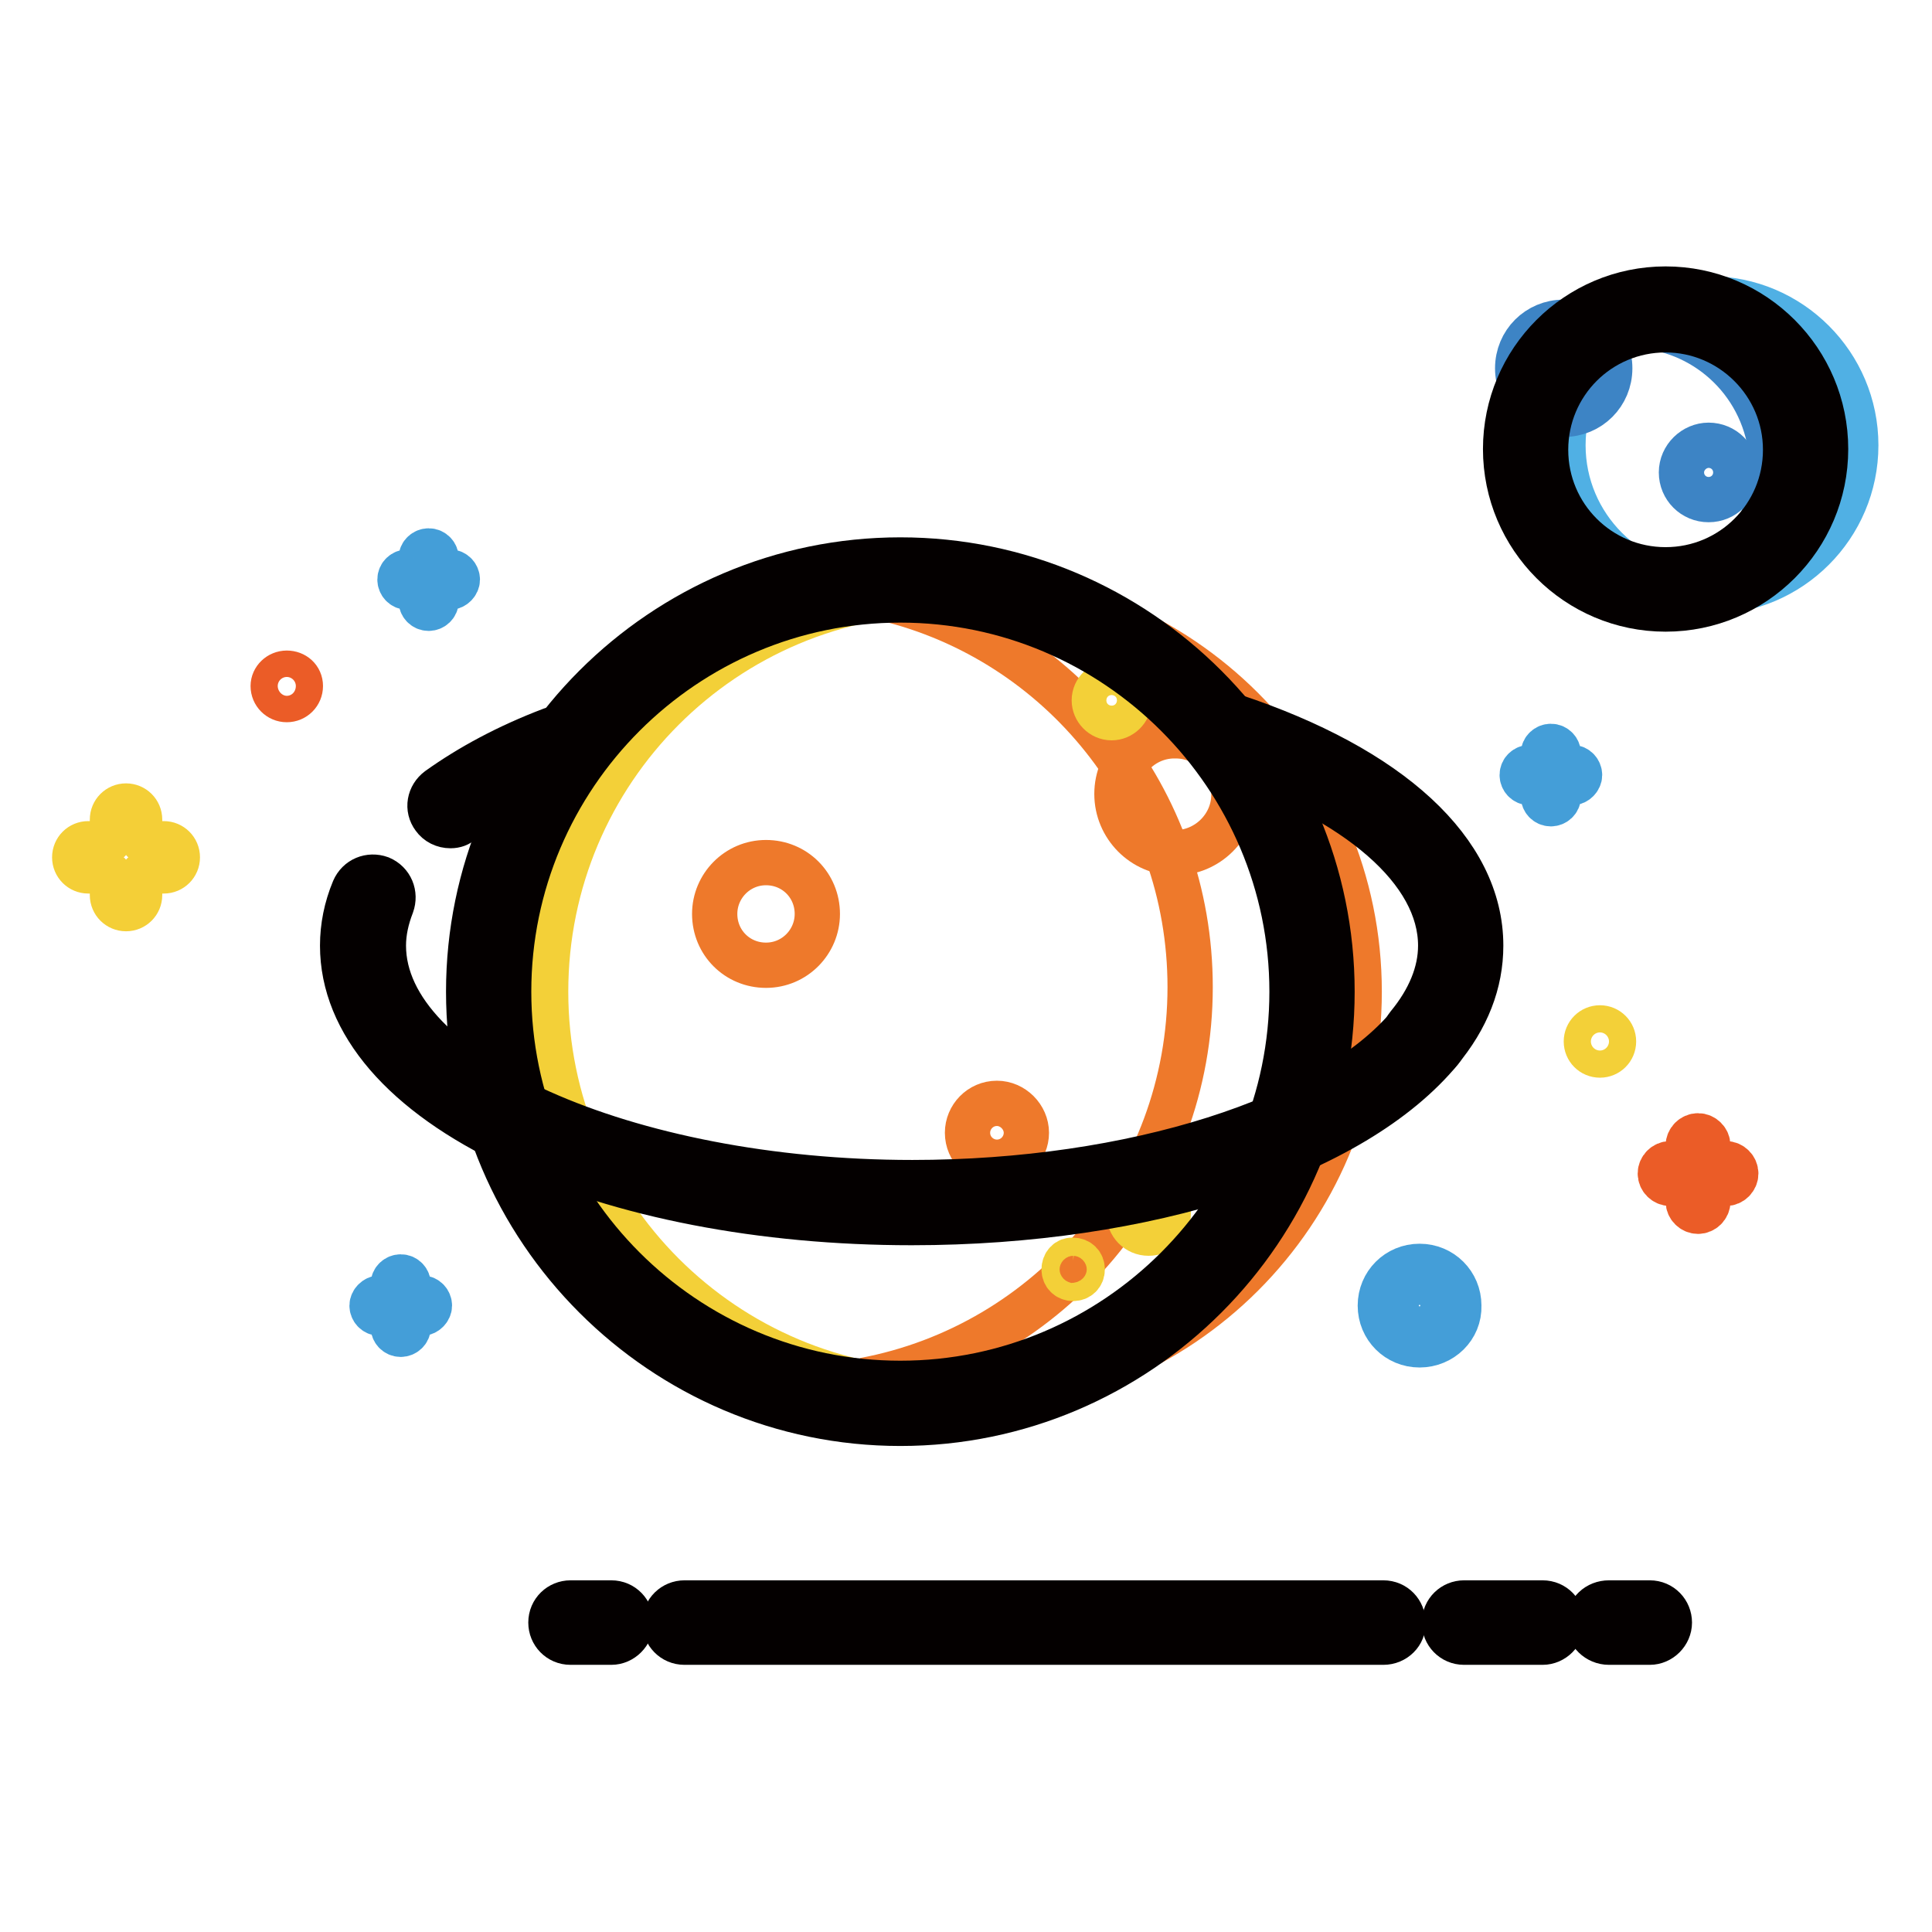 <?xml version="1.0" encoding="utf-8"?>
<!-- Svg Vector Icons : http://www.onlinewebfonts.com/icon -->
<!DOCTYPE svg PUBLIC "-//W3C//DTD SVG 1.1//EN" "http://www.w3.org/Graphics/SVG/1.1/DTD/svg11.dtd">
<svg version="1.1" xmlns="http://www.w3.org/2000/svg" xmlns:xlink="http://www.w3.org/1999/xlink" x="0px" y="0px" viewBox="0 0 256 256" enable-background="new 0 0 256 256" xml:space="preserve">
<g> <path stroke-width="6" fill-opacity="0" stroke="#040000"  d="M59.7,109.4c-0.9,0-1.7-0.4-2.2-1.1c-0.9-1.2-0.6-2.8,0.6-3.7c4.2-3,9.2-5.7,15-7.9 c1.4-0.5,2.9,0.1,3.4,1.5c0.5,1.4-0.1,2.9-1.5,3.4c-5.4,2.1-10.1,4.6-13.9,7.3C60.8,109.2,60.3,109.4,59.7,109.4z"/> <path stroke-width="6" fill-opacity="0" stroke="#fbdcba"  d="M213.2,215h5.4"/> <path stroke-width="6" fill-opacity="0" stroke="#040000"  d="M218.6,217.6h-5.4c-1.5,0-2.7-1.2-2.7-2.6l0,0c0-1.5,1.2-2.6,2.7-2.6l0,0h5.4c1.5,0,2.6,1.2,2.6,2.6 c0,0,0,0,0,0C221.2,216.4,220,217.6,218.6,217.6z"/> <path stroke-width="6" fill-opacity="0" stroke="#fbdcba"  d="M193.9,215h10.5"/> <path stroke-width="6" fill-opacity="0" stroke="#040000"  d="M204.4,217.6h-10.4c-1.5,0-2.6-1.2-2.6-2.6l0,0c0-1.5,1.2-2.6,2.6-2.6c0,0,0,0,0,0h10.4 c1.5,0,2.6,1.2,2.6,2.6c0,0,0,0,0,0C207,216.4,205.8,217.6,204.4,217.6z"/> <path stroke-width="6" fill-opacity="0" stroke="#fbdcba"  d="M90.7,215h92.6"/> <path stroke-width="6" fill-opacity="0" stroke="#040000"  d="M183.3,217.6H90.7c-1.5,0-2.6-1.2-2.6-2.6l0,0c0-1.5,1.2-2.6,2.6-2.6c0,0,0,0,0,0h92.6 c1.5,0,2.6,1.2,2.6,2.6c0,0,0,0,0,0C186,216.4,184.8,217.6,183.3,217.6z"/> <path stroke-width="6" fill-opacity="0" stroke="#fbdcba"  d="M75.5,215H81"/> <path stroke-width="6" fill-opacity="0" stroke="#040000"  d="M81,217.6h-5.4c-1.5,0-2.6-1.2-2.6-2.6l0,0c0-1.5,1.2-2.6,2.6-2.6c0,0,0,0,0,0H81c1.5,0,2.6,1.2,2.6,2.6 c0,0,0,0,0,0C83.6,216.4,82.4,217.6,81,217.6z"/> <path stroke-width="6" fill-opacity="0" stroke="#eb5c27"  d="M36.2,90.9c0,1,0.8,1.8,1.8,1.8c1,0,1.8-0.8,1.8-1.8S39,89.2,38,89.2C37,89.2,36.2,90,36.2,90.9L36.2,90.9z "/> <path stroke-width="6" fill-opacity="0" stroke="#f3d038"  d="M213.8,138c0,1-0.8,1.8-1.8,1.8c-1,0-1.8-0.8-1.8-1.8c0-1,0.8-1.8,1.8-1.8l0,0 C213,136.2,213.8,137,213.8,138L213.8,138z"/> <path stroke-width="6" fill-opacity="0" stroke="#449ed8"  d="M188.1,178.2c-2.9,0-5.2-2.3-5.2-5.2c0-2.9,2.3-5.2,5.2-5.2s5.2,2.3,5.2,5.2 C193.4,175.9,191,178.2,188.1,178.2z M188.1,170.1c-1.6,0-2.9,1.3-2.9,2.9s1.3,2.9,2.9,2.9c1.6,0,2.9-1.3,2.9-2.9 S189.7,170.1,188.1,170.1z M58.7,75.8c-0.5,0-0.9-0.4-0.9-0.9c0,0,0,0,0,0V74c0-0.5-0.4-1-1-1c-0.5,0-1,0.4-1,1c0,0,0,0,0,0v0.9 c0,0.5-0.4,0.9-0.9,0.9h0H54c-0.5,0-1,0.4-1,1c0,0.5,0.4,1,1,1l0,0h0.9c0.5,0,0.9,0.4,0.9,0.9c0,0,0,0,0,0v0.9c0,0.5,0.4,1,1,1 c0.5,0,1-0.4,1-1v-0.9c0-0.5,0.4-0.9,0.9-0.9c0,0,0,0,0,0h0.9c0.5,0,1-0.5,1-1c0-0.5-0.4-1-1-1H58.7z M207.4,101.7 c-0.5,0-0.9-0.4-0.9-0.9c0,0,0,0,0,0v-0.9c0-0.5-0.4-1-1-1c-0.5,0-1,0.4-1,1c0,0,0,0,0,0v0.9c0,0.5-0.4,0.9-0.9,0.9h-0.9 c-0.5,0-1,0.4-1,1c0,0.5,0.4,1,1,1l0,0h0.9c0.5,0,0.9,0.4,0.9,0.9c0,0,0,0,0,0v0.9c0,0.5,0.4,1,1,1c0.5,0,1-0.4,1-1v-0.9 c0-0.5,0.4-0.9,0.9-0.9h0h0.9c0.5,0,1-0.5,1-1c0-0.5-0.4-1-1-1H207.4z M55,172c-0.5,0-0.9-0.4-0.9-0.9c0,0,0,0,0,0v-0.9 c0-0.5-0.4-1-1-1c-0.5,0-1,0.4-1,1v0.9c0,0.5-0.4,0.9-0.9,0.9c0,0,0,0,0,0h-0.9c-0.5,0-1,0.5-1,1c0,0.5,0.4,1,1,1h0.9 c0.5,0,0.9,0.4,0.9,0.9l0,0v0.9c0,0.5,0.4,1,1,1c0.5,0,1-0.4,1-1v-0.9c0-0.5,0.4-0.9,0.9-0.9l0,0h0.9c0.5,0,1-0.5,1-1 c0-0.5-0.4-1-1-1H55z"/> <path stroke-width="6" fill-opacity="0" stroke="#eb5c27"  d="M227.5,154.2c-0.7,0-1.2-0.5-1.2-1.2v-1.2c0-0.7-0.6-1.3-1.3-1.3c-0.7,0-1.3,0.6-1.3,1.3c0,0,0,0,0,0v1.2 c0,0.7-0.5,1.2-1.2,1.2h-1.2c-0.7,0-1.3,0.6-1.3,1.3c0,0.7,0.6,1.3,1.3,1.3h1.2c0.7,0,1.2,0.5,1.2,1.2l0,0v1.2 c0,0.7,0.6,1.3,1.3,1.3c0.7,0,1.3-0.6,1.3-1.3v-1.2c0-0.7,0.5-1.2,1.2-1.2l0,0h1.2c0.7,0,1.3-0.6,1.3-1.3s-0.6-1.3-1.3-1.3l0,0 H227.5z"/> <path stroke-width="6" fill-opacity="0" stroke="#f4cf37"  d="M20.1,111.8c-0.9,0-1.6-0.7-1.6-1.6c0,0,0,0,0,0v-1.6c0-1-0.8-1.8-1.8-1.8c-1,0-1.8,0.8-1.8,1.8v1.6 c0,0.9-0.7,1.6-1.6,1.6c0,0,0,0,0,0h-1.6c-1,0-1.8,0.8-1.8,1.8c0,0,0,0,0,0c0,1,0.8,1.8,1.8,1.8c0,0,0,0,0,0h1.6 c0.9,0,1.6,0.7,1.6,1.6c0,0,0,0,0,0v1.6c0,1,0.8,1.8,1.8,1.8c1,0,1.8-0.8,1.8-1.8v0V117c0-0.9,0.7-1.6,1.6-1.6h1.6 c1,0,1.8-0.8,1.8-1.8c0,0,0,0,0,0c0-1-0.8-1.8-1.8-1.8c0,0,0,0,0,0H20.1z"/> <path stroke-width="6" fill-opacity="0" stroke="#f3d038"  d="M178.3,131.4c0,29.3-23.7,53-53,53c-29.3,0-53-23.7-53-53c0-29.3,23.7-53,53-53 C154.6,78.4,178.3,102.1,178.3,131.4z"/> <path stroke-width="6" fill-opacity="0" stroke="#ee792b"  d="M127.1,78.4c-3.3,0-6.6,0.3-9.8,0.9c23.2,5.6,40.4,26.5,40.4,51.5c0,25.9-18.6,47.5-43.2,52.1 c4.1,1,8.3,1.5,12.6,1.5c29.3,0,53-23.7,53-53C180.1,102.1,156.3,78.4,127.1,78.4z M108.3,121.1c0,3.7-3,6.8-6.8,6.8 s-6.8-3-6.8-6.8c0-3.7,3-6.8,6.8-6.8S108.3,117.3,108.3,121.1z"/> <path stroke-width="6" fill-opacity="0" stroke="#ee792b"  d="M148,105.2c0,4.3,3.5,7.8,7.7,7.8c4.3,0,7.8-3.5,7.8-7.7c0,0,0,0,0,0c0-4.3-3.5-7.8-7.7-7.8 C151.5,97.4,148,100.9,148,105.2C148,105.2,148,105.2,148,105.2z"/> <path stroke-width="6" fill-opacity="0" stroke="#ee792b"  d="M136,150.1c0,2.1-1.7,3.9-3.9,3.9c-2.1,0-3.9-1.7-3.9-3.9c0-2.1,1.7-3.9,3.9-3.9 C134.2,146.2,136,148,136,150.1z"/> <path stroke-width="6" fill-opacity="0" stroke="#f3d038"  d="M145,92.8c0,1.2,1,2.3,2.3,2.3c1.2,0,2.3-1,2.3-2.3c0,0,0,0,0,0c0-1.2-1-2.3-2.3-2.3 C146.1,90.5,145,91.5,145,92.8C145,92.8,145,92.8,145,92.8z"/> <path stroke-width="6" fill-opacity="0" stroke="#f3d038"  d="M149.6,160.8c0,1.4,1.1,2.6,2.6,2.6c1.4,0,2.6-1.1,2.6-2.6l0,0c0-1.4-1.1-2.6-2.6-2.6 C150.7,158.3,149.6,159.4,149.6,160.8z"/> <path stroke-width="6" fill-opacity="0" stroke="#f3d038"  d="M141,168.2c0,0.7,0.5,1.2,1.2,1.2s1.2-0.5,1.2-1.2c0,0,0,0,0,0c0-0.7-0.5-1.2-1.2-1.2 C141.5,166.9,141,167.5,141,168.2C141,168.2,141,168.2,141,168.2z"/> <path stroke-width="6" fill-opacity="0" stroke="#040000"  d="M119.3,188.6c-31.5,0-57.2-25.7-57.2-57.2c0-31.5,25.7-57.2,57.2-57.2c31.5,0,57.2,25.7,57.2,57.2 C176.5,162.9,150.8,188.6,119.3,188.6z M119.3,79.5c-28.6,0-51.9,23.3-51.9,51.9c0,28.6,23.3,51.9,51.9,51.9 c28.6,0,51.9-23.3,51.9-51.9C171.2,102.8,147.9,79.5,119.3,79.5z"/> <path stroke-width="6" fill-opacity="0" stroke="#040000"  d="M120.8,162c-19.8,0-38.5-3.6-52.6-10.2c-14.7-6.9-22.8-16.3-22.8-26.5c0-2.5,0.5-5,1.5-7.4 c0.6-1.4,2.1-2,3.5-1.5c1.4,0.6,2,2.1,1.5,3.5c-0.7,1.8-1.1,3.6-1.1,5.4c0,17,32.1,31.4,70.1,31.4c29.1,0,55.6-8.4,65.9-20.9 c0.9-1.1,2.6-1.3,3.7-0.4c1.1,0.9,1.3,2.6,0.4,3.7C179.4,153.1,151.9,162,120.8,162z"/> <path stroke-width="6" fill-opacity="0" stroke="#040000"  d="M188.7,140.2c-0.6,0-1.2-0.2-1.7-0.6c-1.1-0.9-1.3-2.6-0.4-3.7c2.8-3.4,4.3-7,4.3-10.6 c0-9.9-10.9-19.4-29.1-25.4c-1.4-0.5-2.1-2-1.7-3.3c0.5-1.4,2-2.1,3.3-1.7c20.8,6.9,32.8,17.9,32.8,30.4c0,4.9-1.8,9.6-5.5,14 C190.3,139.9,189.5,140.2,188.7,140.2L188.7,140.2z"/> <path stroke-width="6" fill-opacity="0" stroke="#50b0e4"  d="M207.1,59c0,10.7,8.7,19.4,19.4,19.4c10.7,0,19.4-8.7,19.4-19.4c0-10.7-8.7-19.4-19.4-19.4 C215.8,39.5,207.1,48.2,207.1,59z"/> <path stroke-width="6" fill-opacity="0" stroke="#3d84c5"  d="M201.1,48.8c0,3.4,2.7,6.1,6.1,6.1c3.4,0,6.1-2.7,6.1-6.1c0-3.4-2.7-6.1-6.1-6.1 C203.8,42.7,201.1,45.4,201.1,48.8z"/> <path stroke-width="6" fill-opacity="0" stroke="#3d84c5"  d="M222.8,62.6c0,2,1.6,3.6,3.6,3.6c2,0,3.6-1.6,3.6-3.6s-1.6-3.6-3.6-3.6C224.5,59,222.8,60.6,222.8,62.6z"/> <path stroke-width="6" fill-opacity="0" stroke="#3d84c5"  d="M217.1,42.2c-1,0.3-2,0.6-2.9,1c9-0.9,17.6,4.9,20,14c2.4,9.1-2.3,18.3-10.6,22c1-0.1,2-0.3,3-0.5 c10.1-2.7,16.1-13,13.4-23C237.5,45.5,227.2,39.5,217.1,42.2L217.1,42.2z"/> <path stroke-width="6" fill-opacity="0" stroke="#040000"  d="M220.7,80.7c-11.7,0-21.2-9.5-21.2-21.2c0-11.7,9.5-21.2,21.2-21.2s21.2,9.5,21.2,21.2 C241.9,71.2,232.4,80.7,220.7,80.7L220.7,80.7z M220.7,43.7c-8.8,0-15.9,7.1-15.9,15.9c0,8.8,7.1,15.9,15.9,15.9 s15.9-7.1,15.9-15.9C236.6,50.8,229.4,43.7,220.7,43.7z"/></g>
</svg>